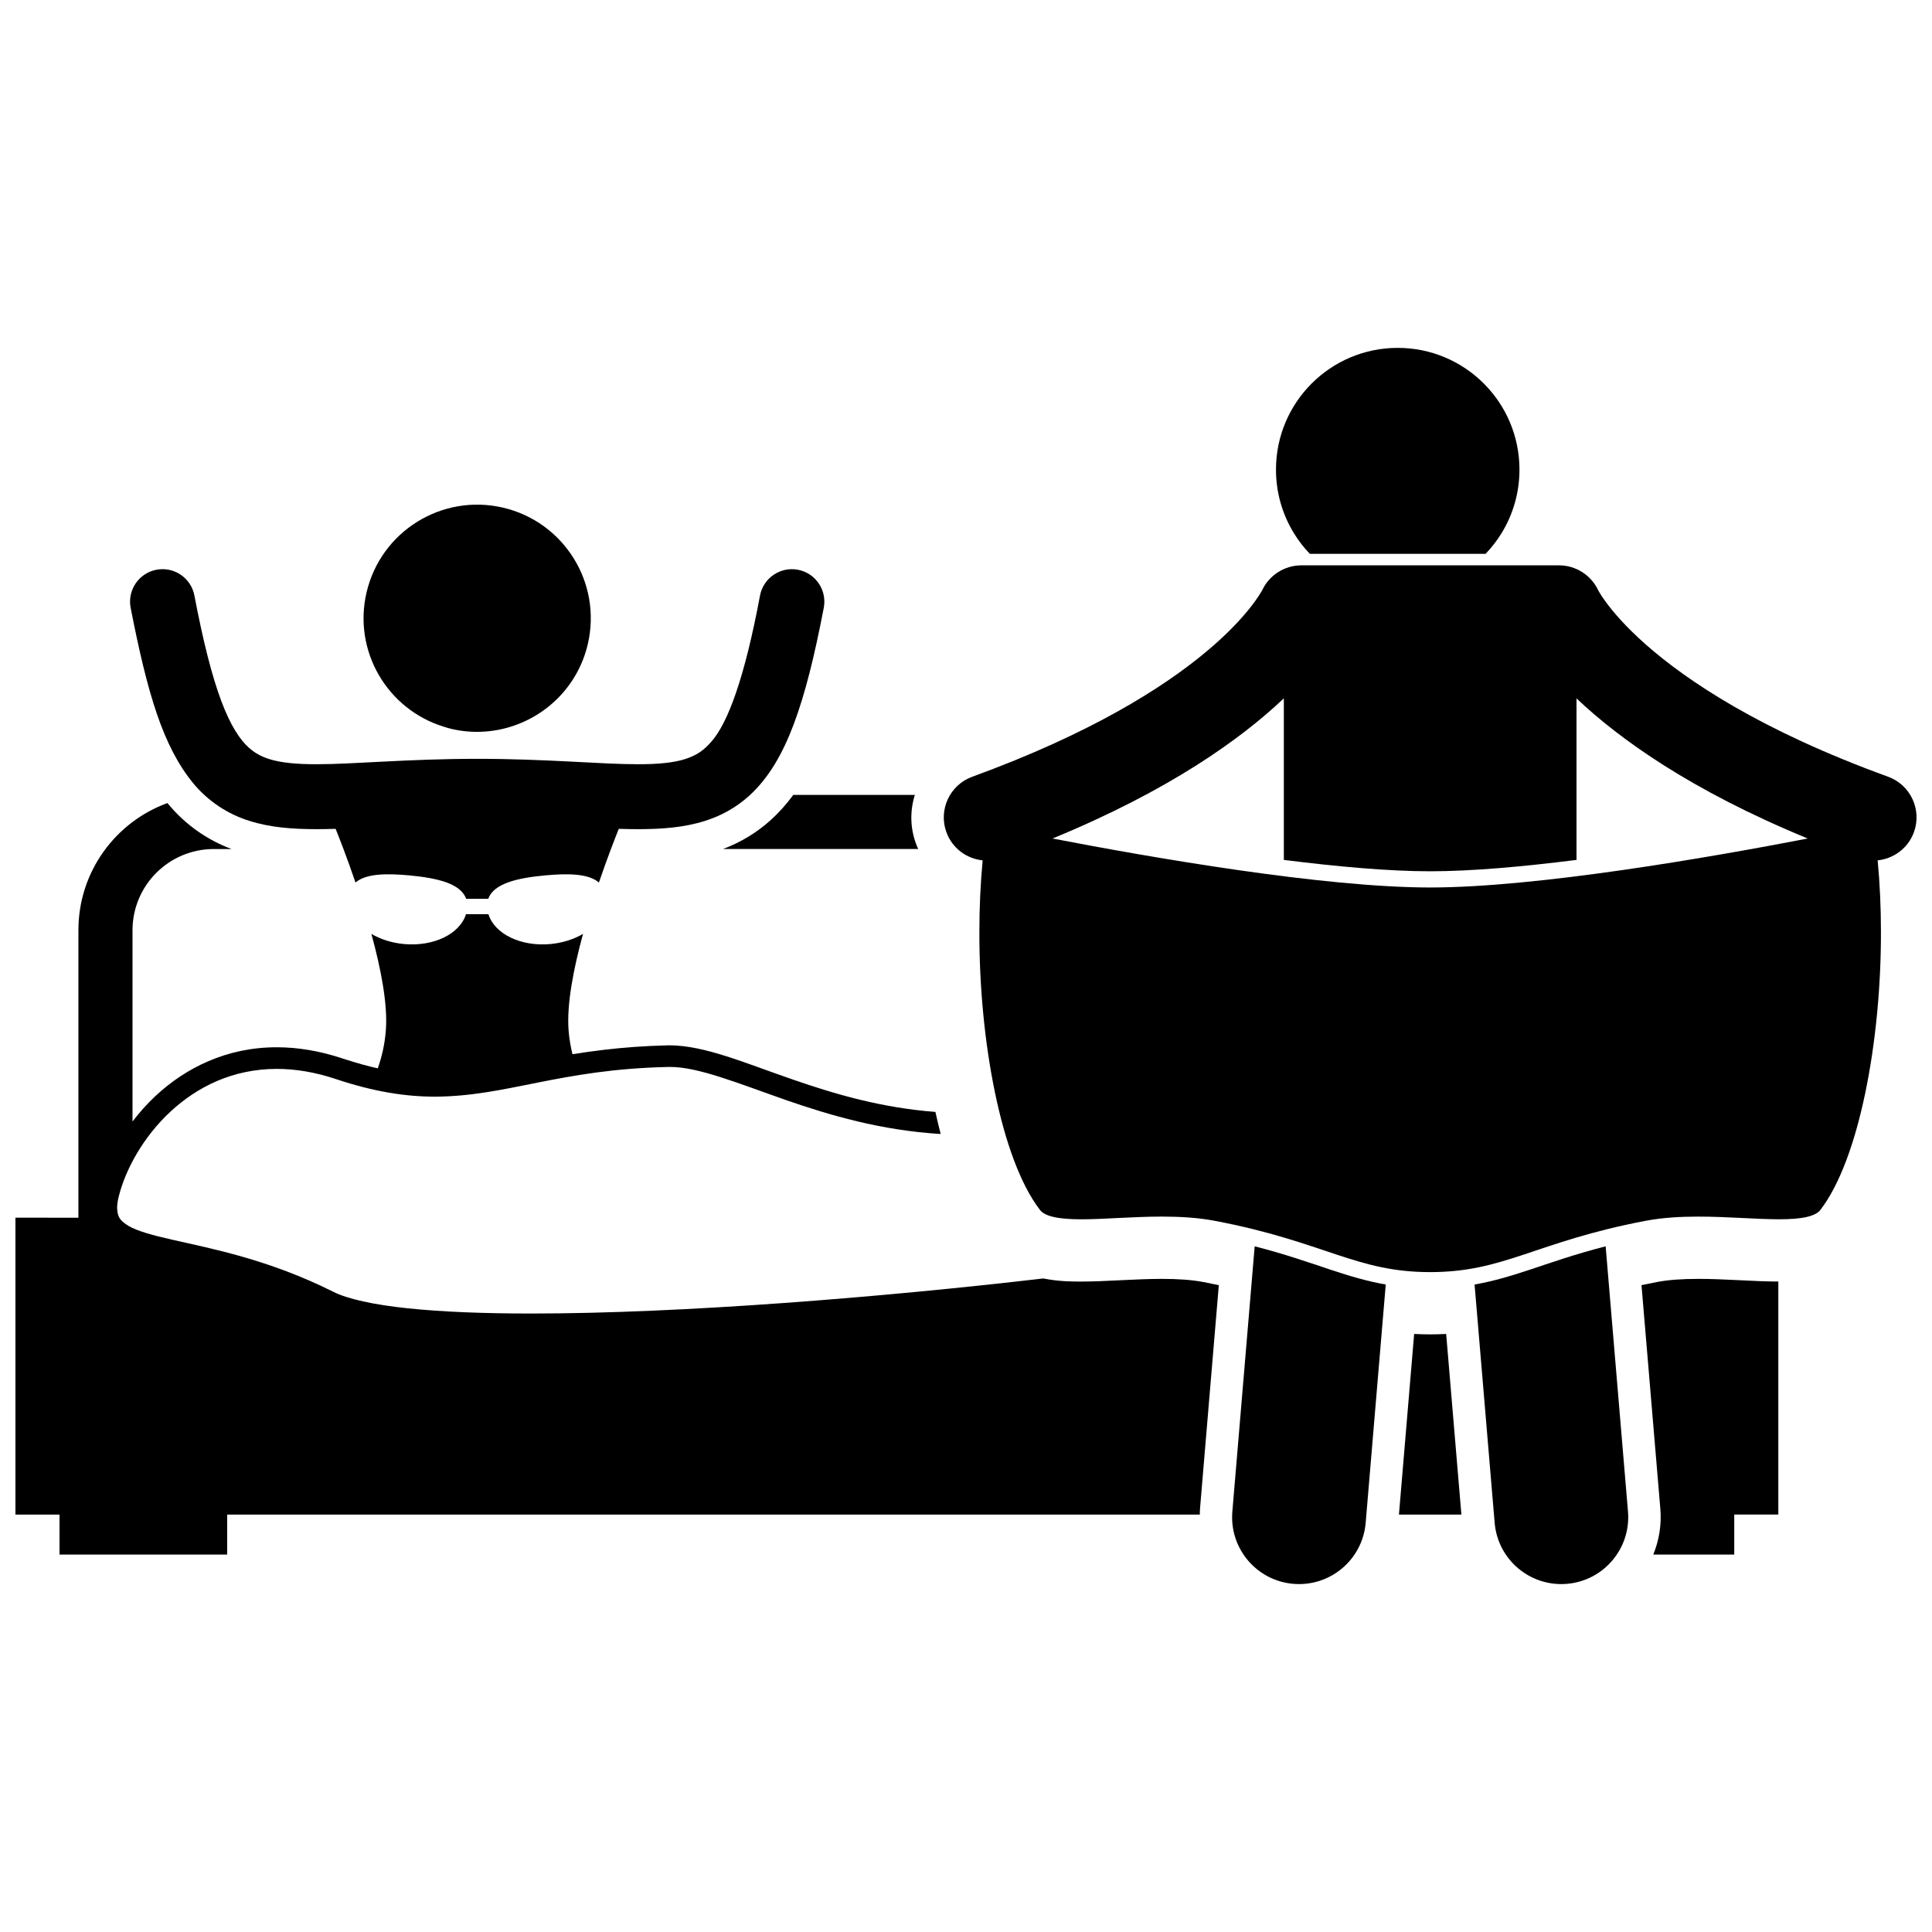 <?xml version="1.0" encoding="UTF-8"?>
<!-- Uploaded to: SVG Repo, www.svgrepo.com, Generator: SVG Repo Mixer Tools -->
<svg width="800px" height="800px" version="1.1" viewBox="144 144 512 512" xmlns="http://www.w3.org/2000/svg">
 <defs>
  <clipPath id="b">
   <path d="m148.09 356h319.91v200h-319.91z"/>
  </clipPath>
  <clipPath id="a">
   <path d="m394 293h257.9v189h-257.9z"/>
  </clipPath>
 </defs>
 <path d="m348.24 361.33c-3.676 3.324-7.926 5.894-12.645 7.668h51.738c-0.227-0.496-0.438-1-0.625-1.516-1.555-4.293-1.531-8.77-0.266-12.824h-32.215c-1.828 2.496-3.809 4.707-5.988 6.672z"/>
 <g clip-path="url(#b)">
  <path d="m467 484.58c-1.32-0.281-2.691-0.562-4.113-0.832-2.949-0.559-6.527-0.832-10.93-0.832-3.387 0-6.785 0.152-10.562 0.336l-0.566 0.027c-3.606 0.18-7.012 0.348-10.285 0.348-2.316 0-6.035-0.008-10.043-0.824-42.543 4.957-95.832 9.305-135.66 9.293-12.52 0.004-23.711-0.426-32.777-1.383-9.047-0.934-16.02-2.488-19.746-4.379-17.113-8.562-32.188-11.406-42.641-13.789-5.215-1.172-9.266-2.293-11.602-3.652-2.32-1.461-2.93-2.324-3.039-4.781 0-0.855 0.137-1.906 0.465-3.168l0.004-0.012c1.816-7.144 6.519-15.707 13.637-22.312 7.133-6.625 16.559-11.344 28.191-11.352 4.816 0 10.035 0.812 15.668 2.691 10.207 3.41 18.609 4.672 26.32 4.664 19.016-0.078 32.941-7.238 61.645-7.863 0.18-0.004 0.34-0.008 0.477-0.008 7.492-0.066 17.953 4.269 31.023 8.836 11.422 3.953 24.949 7.969 40.824 8.934-0.496-1.914-0.961-3.867-1.398-5.852-14.359-1.094-26.75-4.762-37.547-8.5-12.91-4.43-23.41-9.09-32.898-9.152-0.227 0-0.43 0.008-0.609 0.012-6.109 0.148-11.57 0.574-16.551 1.152-3.027 0.352-5.875 0.758-8.574 1.199-0.48-1.938-0.848-4.012-1.031-6.316-0.539-6.883 1.316-16.406 3.828-25.574-2.398 1.41-5.363 2.379-8.617 2.688-7.93 0.742-14.855-2.719-16.457-7.914h-5.941c-1.598 5.195-8.523 8.652-16.457 7.914-3.254-0.305-6.215-1.273-8.617-2.684 2.512 9.164 4.371 18.688 3.828 25.57-0.301 3.859-1.102 7.109-2.137 10.062-2.609-0.59-5.375-1.348-8.32-2.297-0.328-0.105-0.641-0.195-0.977-0.309-6.172-2.062-12.016-2.988-17.48-2.984-13.242-0.012-24.141 5.457-32.102 12.883-2.281 2.129-4.305 4.422-6.121 6.793v-50.699c0.023-11.879 9.633-21.488 21.512-21.512h4.727c-6.504-2.434-12.277-6.512-16.758-11.914-0.074-0.09-0.141-0.184-0.215-0.273-13.766 5.004-23.598 18.199-23.602 33.703v76.188l-16.688-0.008v78.676h11.68v10.605h44.43v-10.605h257.76c0.016-0.5 0.008-1 0.051-1.508z"/>
 </g>
 <path d="m604.61 483.25c-3.769-0.184-7.168-0.336-10.559-0.336-4.398 0-7.977 0.273-10.93 0.832-1.422 0.27-2.789 0.547-4.109 0.832l4.996 59.289c0.359 4.273-0.352 8.391-1.871 12.109h21.457v-10.605h11.68v-61.75c-3.219-0.004-6.559-0.168-10.098-0.344z"/>
 <path d="m527.25 497.51c-1.375 0.07-2.781 0.113-4.246 0.113-1.465 0-2.867-0.043-4.238-0.113l-4.031 47.867h16.551z"/>
 <path d="m227.79 363.74c1.668-0.004 3.387-0.039 5.152-0.09 0.902 2.242 3 7.566 5.269 14.227 2.719-2.352 8.035-2.473 14.285-1.887 7.356 0.688 13.613 2.133 15.035 6.211h5.867c1.422-4.078 7.68-5.523 15.035-6.211 6.25-0.586 11.566-0.461 14.285 1.887 2.269-6.656 4.363-11.984 5.266-14.227 1.766 0.055 3.484 0.09 5.152 0.09 6.301-0.016 12.098-0.426 17.703-2.195 4.188-1.316 8.207-3.5 11.633-6.598 5.172-4.672 8.848-10.988 11.879-19.02 3.027-8.062 5.5-18.043 7.961-30.871 0.887-4.664-2.172-9.172-6.836-10.062-4.668-0.891-9.176 2.168-10.066 6.836v-0.004c-4.098 21.961-8.57 33.828-12.867 38.691-2.148 2.481-4 3.656-6.914 4.629-2.902 0.938-7.016 1.398-12.492 1.383-9.945 0.02-24.02-1.43-42.672-1.434h-0.004c-18.66 0.008-32.73 1.453-42.672 1.434-5.477 0.012-9.59-0.445-12.492-1.383-2.195-0.715-3.766-1.594-5.34-2.992-2.328-2.078-4.816-5.738-7.281-12.293-2.461-6.516-4.812-15.715-7.156-28.039-0.895-4.668-5.402-7.727-10.066-6.832-4.668 0.891-7.727 5.398-6.836 10.066 4.449 22.75 8.562 36.73 16.598 46.531 4.023 4.852 9.277 8.219 14.867 9.953 5.606 1.773 11.402 2.184 17.707 2.199z"/>
 <path d="m491.13 290.78h46.559c1.617-1.688 3.062-3.547 4.285-5.555 2.981-4.887 4.699-10.629 4.699-16.773 0-17.82-14.441-32.262-32.262-32.262-17.816 0-32.262 14.445-32.262 32.262 0 6.188 1.746 11.969 4.769 16.883 1.203 1.965 2.621 3.789 4.211 5.445z"/>
 <path d="m496.84 480.56c-5.848-1.934-12.125-4.168-20.336-6.273l-5.918 70.297c-0.824 9.762 6.426 18.332 16.176 19.152 9.758 0.82 18.336-6.418 19.156-16.176l5.32-63.148c-5.023-0.879-9.59-2.254-14.398-3.852z"/>
 <path d="m549.17 480.56c-4.809 1.594-9.371 2.969-14.391 3.852l5.32 63.148c0.824 9.762 9.402 17 19.156 16.176 9.754-0.82 17-9.395 16.18-19.152l-5.922-70.297c-8.215 2.106-14.496 4.344-20.344 6.273z"/>
 <g clip-path="url(#a)">
  <path d="m401.67 349.84c-5.953 2.16-9.031 8.742-6.867 14.699 1.551 4.273 5.379 7.031 9.613 7.469-0.57 6.023-0.875 12.391-0.871 18.902-0.066 28.82 5.734 60.316 16.059 73.738 0.555 0.746 1.695 1.426 3.609 1.863 1.891 0.441 4.418 0.617 7.336 0.617 6.004 0.004 13.633-0.715 21.414-0.719 4.691 0.004 9.457 0.262 14.008 1.129 14.57 2.766 24.043 6.231 32.219 8.938 8.195 2.703 14.996 4.641 24.816 4.648 9.82-0.008 16.621-1.941 24.816-4.648 8.176-2.707 17.648-6.172 32.223-8.938 4.551-0.863 9.309-1.125 14.004-1.125 7.781 0.004 15.406 0.711 21.418 0.707 2.918 0.004 5.445-0.172 7.336-0.613 1.914-0.438 3.059-1.117 3.613-1.863 10.316-13.418 16.117-44.922 16.051-73.738 0.004-6.516-0.297-12.883-0.867-18.902 4.234-0.441 8.062-3.199 9.613-7.473 2.164-5.957-0.914-12.535-6.863-14.699h-0.004c-33.758-12.262-53.258-25.395-64.141-34.984-5.445-4.805-8.742-8.727-10.609-11.266-0.938-1.273-1.512-2.199-1.812-2.719-0.113-0.199-0.195-0.34-0.23-0.414-1.879-4.027-5.953-6.629-10.402-6.629h-68.273c-4.438 0-8.504 2.586-10.383 6.59-0.594 0.977-13.945 26.508-76.824 49.43zm82.559-20.766v42.809c14.18 1.789 27.871 3.019 38.777 3.016 10.91 0.004 24.602-1.223 38.785-3.016v-42.801c11.281 10.695 30.258 24.375 61.281 37.133-26.273 5.066-71.738 12.965-100.07 12.98-28.328-0.016-73.793-7.914-100.07-12.984 31.027-12.758 50.008-26.438 61.289-37.137z"/>
 </g>
 <path d="m279.3 336.6c9.898-3.055 17.961-11.109 20.48-21.926 3.769-16.191-6.301-32.379-22.492-36.148-16.191-3.769-32.379 6.301-36.152 22.492-3.617 15.516 5.496 30.988 20.508 35.578 0.656 0.199 1.309 0.41 1.988 0.57 5.383 1.254 10.746 0.953 15.668-0.566z"/>
</svg>